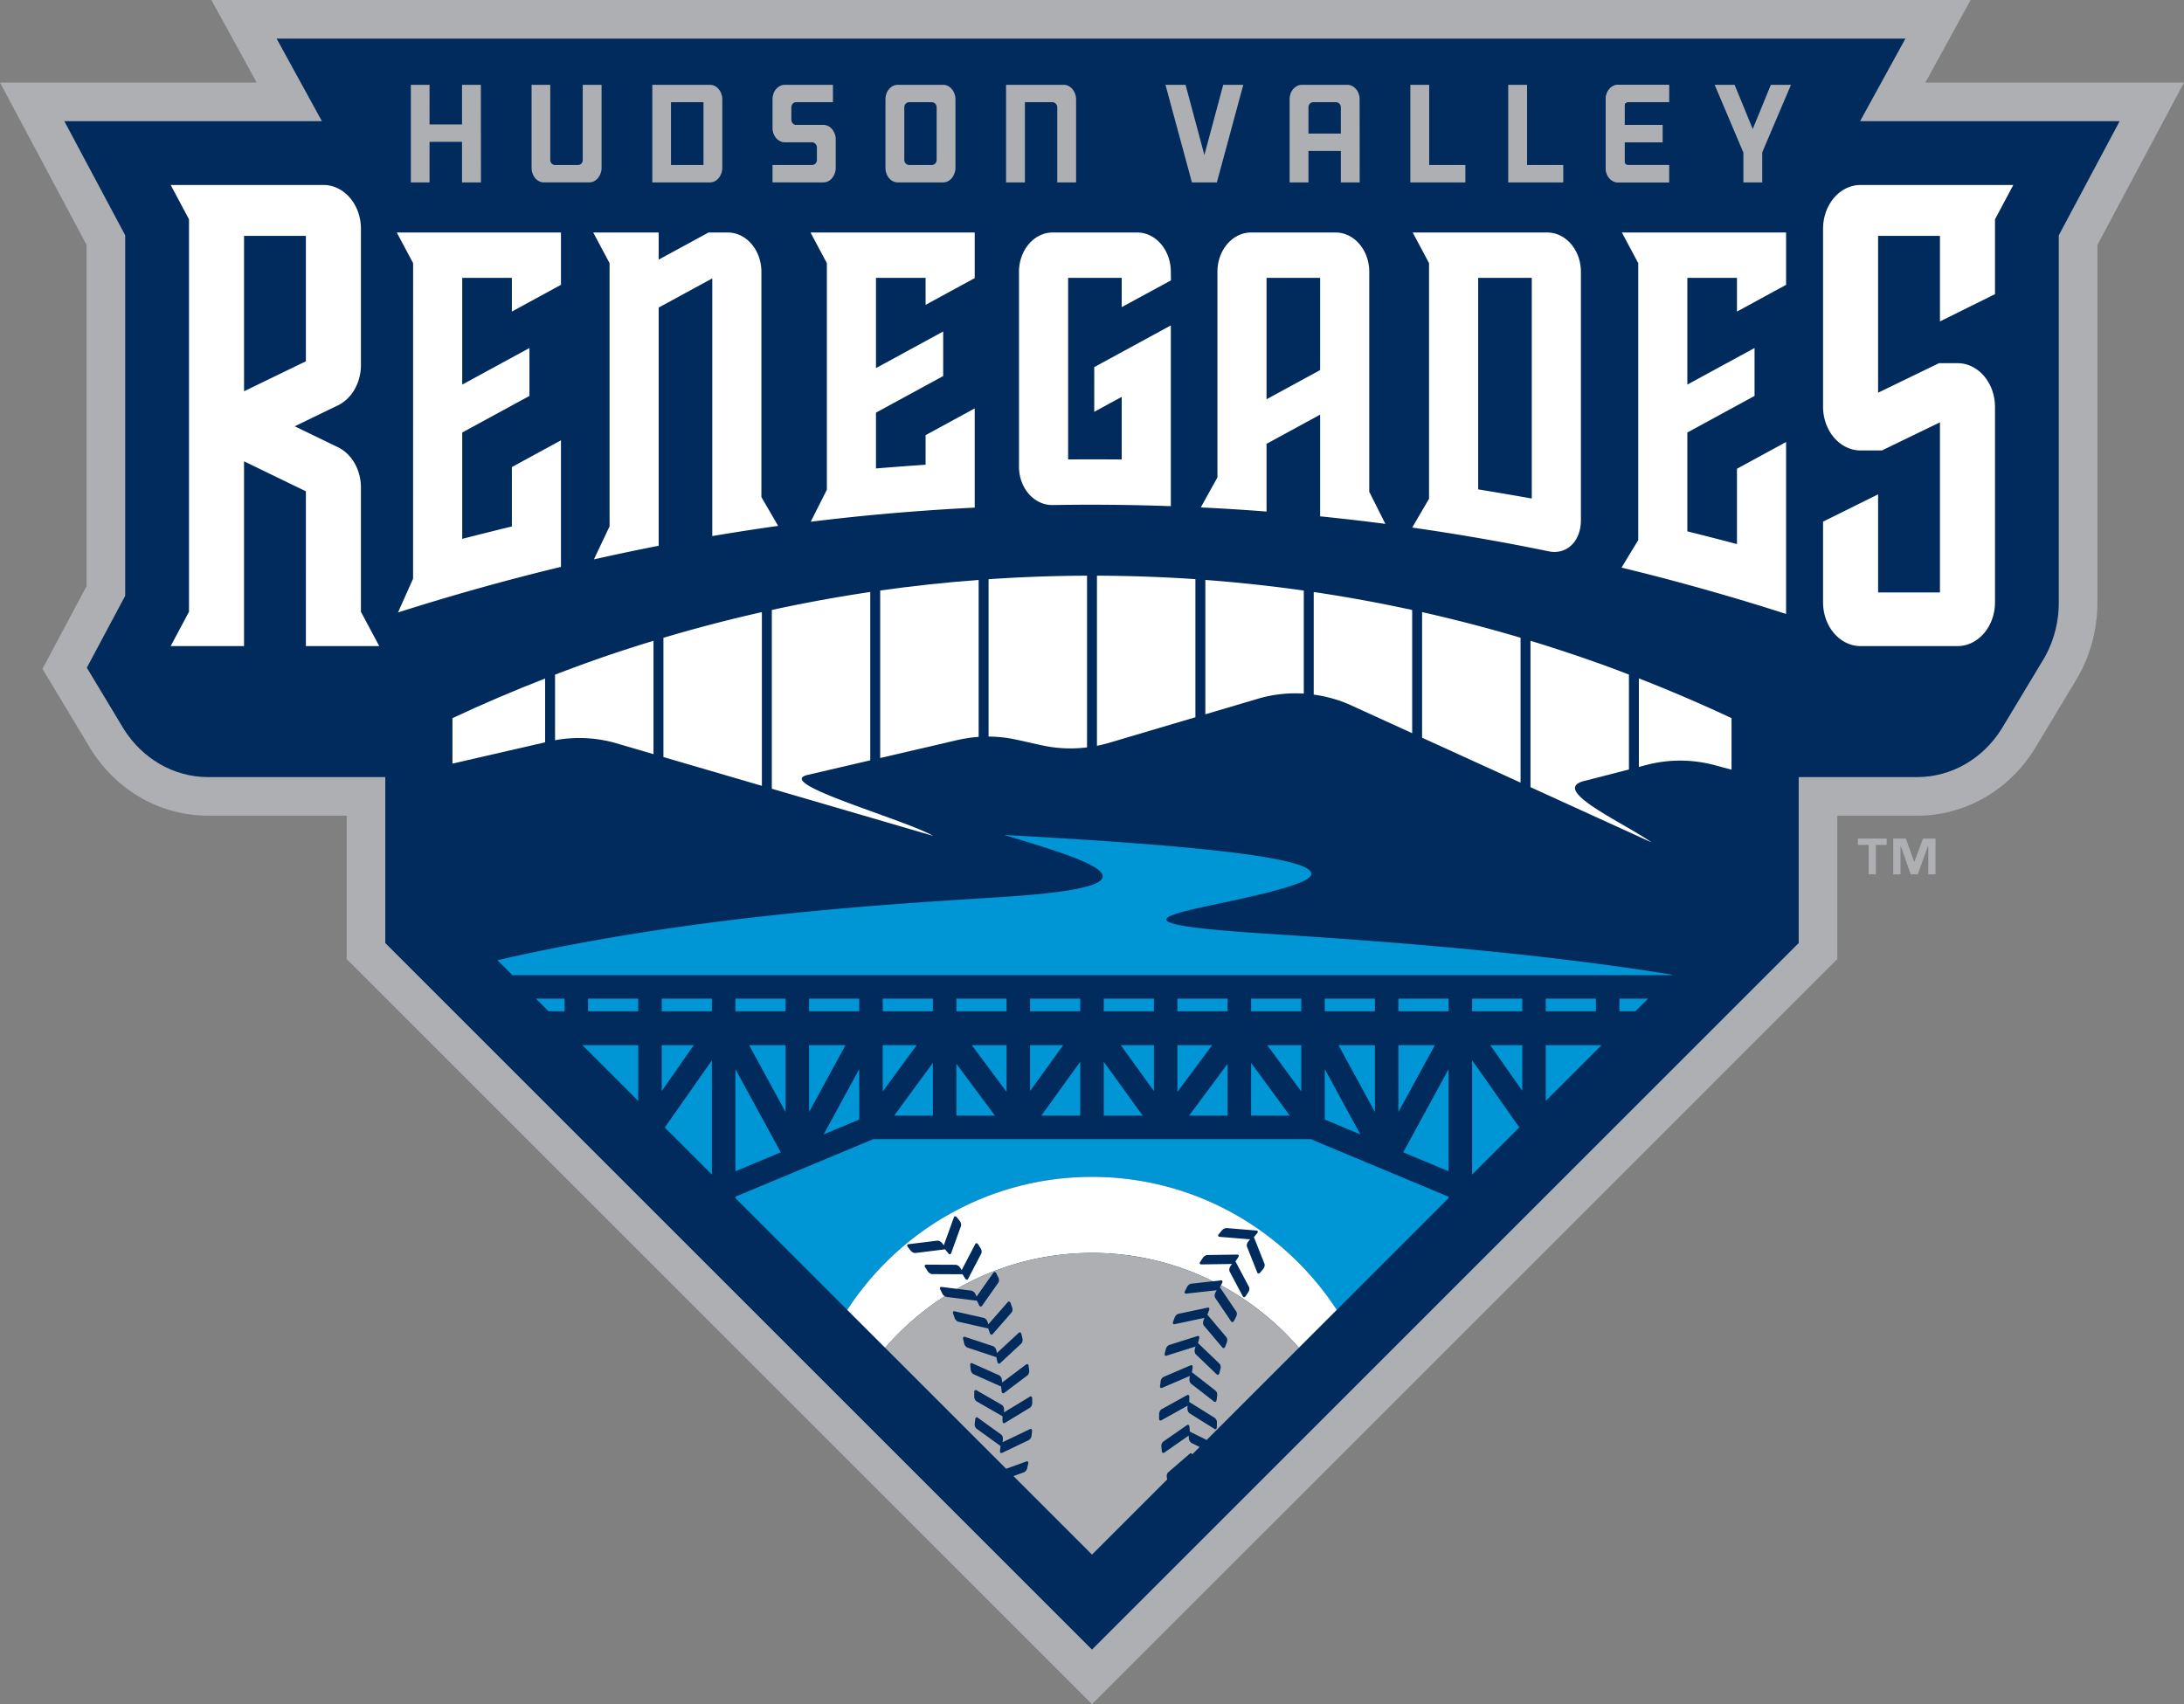 <svg viewBox="0 0 656.365 512.281" xmlns="http://www.w3.org/2000/svg"><rect x="0" y="0" width="656.365" height="512.281" fill="#808080" stroke="none"/><path d="m567.003 253.986h-3.225v8.836h-2.185v-8.836h-3.243v-1.902h8.653zm14.692 8.836h-2.185v-8.555h-.057l-3.104 8.555h-2.113l-3.019-8.555h-.043v8.555h-2.201v-10.738h3.815l2.483 6.995h.06l2.592-6.995h3.771v10.738z" fill="#adafb2"/><path d="m328.181 512.281-223.996-223.994v-43.084h-41.638c-14.192 0-27.332-7.412-35.152-19.826l-.126-.203-14.505-24.114 13.253-24.858v-102.579l-26.017-48.8h77.142l-13.619-24.823h528.722l-13.619 24.823h77.74l-26.022 48.801v107.449c0 8.608-2.364 16.92-6.84 24.046l-12.19 20.256c-7.817 12.416-20.959 19.828-35.151 19.828h-23.987v43.084z" fill="#adafb2"/><path d="m637.023 36.429h-77.856c-.049 0-.101.003-.15.004l13.621-24.826h-489.507l13.619 24.822h-77.409l18.284 34.293v108.379l-11.524 21.612 11.116 18.476c5.466 8.678 14.779 14.406 25.331 14.406h53.244v49.882l212.389 212.389 212.389-212.388v-49.882h35.593c10.552 0 19.865-5.728 25.331-14.406l12.127-20.158c3.25-5.14 5.115-11.318 5.115-17.959v-110.351z" fill="#002b5c"/><path d="m144.541 54.83-.026-29.333h-5.66v11.908h-9.764v-11.908h-5.615v29.333h5.615v-12.2h9.764v12.2zm30.588-29.333v22.556c0 .415-.118.784-.363 1.069a1.381 1.381 0 0 1 -1.071.483h-6.836c-.415 0-.784-.158-1.068-.458-.272-.282-.418-.662-.418-1.093v-22.557h-5.615v24.93c0 .614.101 1.201.3 1.747.195.541.47 1.017.818 1.417.339.391.741.699 1.194.917.45.217.914.322 1.418.322h13.576a3.18 3.18 0 0 0 1.416-.322 3.526 3.526 0 0 0 1.17-.909c.339-.404.62-.889.83-1.437a4.832 4.832 0 0 0 .314-1.735v-24.93zm20.913 0c-.001.02-.002-.033-.002 0v29.333c0 .119.018-.001.018 0h17.288c.504 0 .967-.105 1.416-.322a3.508 3.508 0 0 0 1.17-.909c.34-.403.619-.886.83-1.437a4.83 4.83 0 0 0 .314-1.736v-20.553c0-.609-.106-1.192-.314-1.735a4.693 4.693 0 0 0 -.823-1.406 3.92 3.92 0 0 0 -1.191-.924c-.447-.227-.905-.31-1.402-.31h-17.304zm15.381 24.107h-9.77v-18.881h9.77zm20.744 0v5.225c0 .119-.001-.001-.001-.001l15.275.001c.504 0 .967-.105 1.416-.322a3.468 3.468 0 0 0 1.17-.909c.339-.402.618-.886.829-1.436a4.841 4.841 0 0 0 .314-1.736v-8.516c0-.607-.105-1.181-.312-1.708a5.104 5.104 0 0 0 -.832-1.422 3.501 3.501 0 0 0 -1.17-.909 3.205 3.205 0 0 0 -1.416-.321h-8.161a1.37 1.37 0 0 1 -1.093-.53 1.67 1.67 0 0 1 -.355-1.065v-3.639c0-.41.12-.768.356-1.065a1.365 1.365 0 0 1 1.092-.529h11.051v-5.225c0-.118.001 0 .001 0h-14.434c-.498 0-.956.083-1.402.31a4.181 4.181 0 0 0 -1.219.934 4.22 4.22 0 0 0 -.81 1.384 5.114 5.114 0 0 0 -.299 1.747v8.545c0 .611.1 1.19.297 1.722.198.53.475 1.001.82 1.398a3.73 3.73 0 0 0 1.195.917c.45.217.914.322 1.418.322h8.122c.424 0 .8.173 1.087.501.262.303.399.68.399 1.093v3.682c0 .429-.146.808-.421 1.096a1.438 1.438 0 0 1 -1.065.455h-11.852zm91.236 5.226v-24.957a4.85 4.85 0 0 0 -.327-1.736 4.793 4.793 0 0 0 -.824-1.406 3.925 3.925 0 0 0 -1.19-.923c-.447-.227-.905-.31-1.402-.31h-17.305c-.001.02-.002-.033-.002 0v29.332h5.666v-24.107h8.234c.411 0 .778.157 1.063.453.276.291.421.67.421 1.098v22.556zm44.212-29.333-5.658 21.106-5.657-21.106h-6.036l7.942 29.333h7.503l7.942-29.333zm61.903 24.107v-24.107h-5.666v29.333c0 .119.018-.001.018-.001l16.522.001v-5.225h-10.874zm29.417 0v-24.107h-5.666v29.333c0 .119.018-.001.018-.001l16.522.001v-5.225h-10.874zm30.249-18.881h12.404v-5.226h-15.288c-.504 0-.968.105-1.419.322a3.72 3.72 0 0 0 -1.193.916 4.501 4.501 0 0 0 -.819 1.416 5.128 5.128 0 0 0 -.299 1.748v20.526c0 .613.101 1.201.299 1.748a4.49 4.49 0 0 0 .819 1.416c.34.39.742.699 1.193.916s.915.322 1.419.322h15.288v-5.225h-12.404c-.549 0-.948-.451-.948-1.018v-5.81h11.418c.001-.021.003.034.003 0v-5.226h-11.42v-5.81c-.001-.564.398-1.015.947-1.015z" fill="#adafb2"/><path d="m489.184 30.723h12.404v-5.226h-15.288c-.504 0-.968.105-1.419.322a3.72 3.72 0 0 0 -1.193.916 4.501 4.501 0 0 0 -.819 1.416 5.128 5.128 0 0 0 -.299 1.748v20.526c0 .613.101 1.201.299 1.748a4.49 4.49 0 0 0 .819 1.416c.34.39.742.699 1.193.916s.915.322 1.419.322h15.288v-5.225h-12.404c-.549 0-.948-.451-.948-1.018v-5.81h11.418c.001-.021.003.034.003 0v-5.226h-11.42v-5.81c-.001-.564.398-1.015.947-1.015zm-80.548 24.107-.025-24.957c0-.612-.101-1.201-.299-1.747a4.238 4.238 0 0 0 -.81-1.384 4.181 4.181 0 0 0 -1.219-.934c-.447-.227-.905-.31-1.402-.31h-13.578c-.498 0-.956.083-1.402.31a4.181 4.181 0 0 0 -1.219.934 4.22 4.22 0 0 0 -.81 1.384 5.114 5.114 0 0 0 -.299 1.747v24.957h5.666v-9.447h9.732v9.447zm-15.398-14.673v-7.883c0-.428.145-.807.421-1.098a1.444 1.444 0 0 1 1.063-.453h6.763c.411 0 .778.157 1.063.453.277.291.421.67.421 1.098v7.883zm-106.406-12.02a4.731 4.731 0 0 0 -.824-1.405 3.963 3.963 0 0 0 -1.191-.925c-.446-.226-.904-.31-1.402-.31h-13.576c-.498 0-.956.083-1.402.31a4.138 4.138 0 0 0 -1.218.934 4.224 4.224 0 0 0 -.81 1.384 5.096 5.096 0 0 0 -.3 1.748v20.554c0 .614.101 1.201.3 1.747.197.543.472 1.019.818 1.417.34.391.742.699 1.194.917.45.217.914.322 1.418.322h13.576a3.18 3.18 0 0 0 1.416-.322 3.539 3.539 0 0 0 1.17-.909c.339-.401.619-.886.832-1.438a4.83 4.83 0 0 0 .313-1.734v-20.554a4.806 4.806 0 0 0 -.314-1.736zm-5.339 19.916c0 .428-.145.807-.421 1.098a1.444 1.444 0 0 1 -1.063.453h-6.749c-.411 0-.778-.157-1.063-.453a1.56 1.56 0 0 1 -.421-1.098v-15.78c0-.428.145-.807.421-1.098a1.444 1.444 0 0 1 1.063-.453h6.749c.411 0 .778.157 1.063.453.276.291.421.67.421 1.098zm256.754-22.556h-6.047l-5.44 13.277-5.452-13.277h-5.993l8.633 20.383v8.95h5.666v-9.039z" fill="#adafb2"/><path d="m375.995 335.36h11.636l-11.636-15.868zm0-35.158h15.076v3.787h-15.076zm15.075 13.983h-10.205l10.205 13.916zm-22.14 5.604-11.579 15.571h11.579zm29.205-19.587h15.076v3.787h-15.076zm0 36.338 10.698 4.467-10.698-19.625zm-51.346-22.355h-9.954l9.954 13.783zm-15.075 21.175h11.699l-11.699-16.198zm22.14-35.158h15.076v3.787h-15.076zm0 28.02 10.437-14.037h-10.437zm-22.14-28.02h15.076v3.787h-15.076zm103.637 21.18-13.631 25.006 13.631 5.691zm7.065-21.18h15.076v3.787h-15.076zm-22.141 0h15.076v3.787h-15.076zm82.09-7.064.141-.141c-41.688-6.83-89.025-10.226-121.604-12.311-62.795-4.019-12.095-7.365 8.885-15.013 20.979-7.648-38.99-12.005-88.061-14.689 26.902 8.053 50.509 15.335 0 18.621-32.625 2.123-92.109 5.206-152.225 19.039l4.495 4.495h348.369zm-44.874 21.047h-9.612l9.612 13.69zm-15.075 38.902 14.185-14.186-14.185-20.202zm-29.205-38.902h-10.952l10.952 20.091zm73.486-13.983v3.796h4.807l3.796-3.796zm-22.141 0h15.076v3.796h-15.076zm0 30.744 16.761-16.761h-16.761zm-44.281 3.33 10.952-20.091h-10.952zm-177.123-34.074h15.076v3.787h-15.076zm-78.295 3.796h4.809v-3.796h-8.605zm34.933 34.933 14.157 14.157v-34.337a21823.533 21823.533 0 0 1 -14.157 20.18zm36.297-24.746h-10.952l10.952 20.091zm-15.075 37.894 13.631-5.691-13.631-25.006zm0-51.877h15.076v3.787h-15.076zm-22.141 0h15.076v3.787h-15.076zm-7.065 30.746v-16.763h-16.762zm202.088 11.477h-131.425l-41.457 17.309v.418l33.606 33.606c15.671-24.047 42.783-39.989 73.564-39.989s57.892 15.942 73.563 39.989l33.607-33.607v-.417zm-217.163-42.223h15.076v3.796h-15.076zm22.14 13.983v13.781c2.833-4.038 6.286-8.972 9.647-13.781zm103.638 0h-10.438l10.438 14.037zm-15.076-13.983h15.076v3.787h-15.076zm37.216 18.96-11.699 16.198h11.699zm-37.216 16.198h11.579l-11.579-15.571zm22.14-7.392 9.954-13.783h-9.954zm0-27.766h15.076v3.787h-15.076zm-29.205 19.29-11.636 15.868h11.636zm-15.076-19.29h15.076v3.787h-15.076zm-7.064 21.18-10.698 19.625 10.698-4.467zm-15.076 12.894 10.952-20.091h-10.952zm22.14-6.175 10.206-13.916h-10.206z" fill="#0096d6"/><path d="m328.181 353.769c-30.781 0-57.892 15.942-73.563 39.989l11.401 11.401a82.945 82.945 0 0 1 17.914-15.513c-.296-.183-.573-.453-.72-.754l-.626-1.274c-.236-.478-.058-.82.396-.763l4.603.574c11.983-6.85 25.829-10.794 40.594-10.794a81.526 81.526 0 0 1 36.335 8.523l2.398-.267c.454-.052.625.292.383.77l-.367.717a82.827 82.827 0 0 1 23.412 18.781l11.401-11.401c-15.67-24.047-42.781-39.989-73.561-39.989zm-54.449 22.222-.898-1.119c-.338-.418-.251-.804.193-.859l8.632-1.067c.443-.054 1.074.243 1.411.661l.608.757a.994.994 0 0 1 .053-.279l2.947-8.153c.15-.418.545-.415.883.005l.898 1.118c.337.419.486 1.098.335 1.516l-2.946 8.155c-.15.417-.547.416-.884-.005l-.897-1.119c-.025-.027-.043-.061-.067-.096a.524.524 0 0 1 -.222.078l-8.635 1.069c-.444.054-1.074-.242-1.411-.662zm21.17.827-3.959 7.601c-.201.388-.601.339-.89-.115l-.767-1.206c-.022-.031-.037-.067-.056-.101a.54.54 0 0 1 -.234.048l-8.826-.044c-.452-.001-1.051-.371-1.34-.824l-.768-1.207c-.289-.451-.156-.816.297-.815l8.826.041c.452.003 1.053.373 1.339.824l.522.818c.02-.095.046-.187.086-.264l3.961-7.604c.202-.389.6-.337.889.116l.768 1.207c.286.452.355 1.135.152 1.525zm80.293 11.547-.787 1.197c-.297.448-.702.506-.905.122l-3.95-7.457c-.201-.383-.126-1.058.171-1.506l.533-.812a1.108 1.108 0 0 1 -.287.049l-8.951.128c-.458.005-.59-.353-.294-.803l.79-1.199c.295-.449.907-.818 1.367-.824l8.948-.127c.458-.008.591.351.296.802l-.789 1.197a2.826 2.826 0 0 1 -.07.093.5.5 0 0 1 .148.177l3.95 7.459c.203.382.127 1.056-.17 1.504zm4.487-6.98-.923 1.112c-.343.418-.755.434-.912.037l-3.085-7.792c-.16-.399-.007-1.062.339-1.479l.624-.756a1.064 1.064 0 0 1 -.294.02l-8.923-.734c-.457-.04-.547-.408-.201-.826l.922-1.115c.344-.416.996-.725 1.454-.687l8.921.737c.458.035.55.405.201.824l-.922 1.114c-.022.029-.051.055-.079.084a.532.532 0 0 1 .13.19l3.087 7.793c.158.399.004 1.061-.339 1.478z" fill="#fff"/><path d="m350.665 444.051c-.108-.518.075-1.171.408-1.46l6.507-5.617c.282-.245.573-.133.725.221l2.226-2.226-2.404-1.192c-.408-.199-.776-.79-.824-1.316l-.088-.95a1.066 1.066 0 0 1 -.201.197l-7.114 4.952c-.364.254-.699.034-.747-.493l-.129-1.403c-.048-.525.207-1.157.572-1.411l7.115-4.954c.364-.254.698-.034.748.493l.129 1.402c.004.038 0 .074.002.112a.594.594 0 0 1 .234.064l4.819 2.387 27.701-27.701a82.827 82.827 0 0 0 -23.412-18.781l-.281.551c-.017.034-.04.065-.059.097.06.036.119.088.169.162l4.77 7.045c.246.358.247 1.038.002 1.513l-.65 1.268c-.242.475-.636.568-.882.207l-4.769-7.041c-.246-.362-.246-1.041-.004-1.515l.44-.859c-.095.035-.19.065-.28.074l-8.88.991c-.456.05-.625-.295-.381-.77l.648-1.27c.242-.476.807-.902 1.263-.952l6.48-.721a81.526 81.526 0 0 0 -36.335-8.523c-14.765 0-28.611 3.944-40.594 10.794l4.267.532c.454.056 1.014.49 1.248.969l.425.863a.94.94 0 0 1 .118-.249l4.907-6.971c.251-.356.646-.258.879.222l.628 1.273c.233.479.218 1.155-.033 1.512l-4.907 6.97c-.25.359-.644.259-.88-.219l-.625-1.276c-.017-.032-.028-.07-.043-.104a.609.609 0 0 1 -.243.016l-8.87-1.106c-.169-.022-.35-.107-.526-.216a82.89 82.89 0 0 0 -17.914 15.513l36.363 36.362 6.066-2.201c.429-.156.683.14.565.658l-.311 1.382c-.115.519-.56 1.063-.988 1.218l-3.136 1.137 23.604 23.604 22.619-22.619zm-63.741-47.814-.477-1.332c-.179-.5.035-.821.481-.722l8.684 1.96c.445.1.95.586 1.128 1.083l.325.903a1.06 1.06 0 0 1 .144-.238l5.665-6.47c.289-.33.668-.195.849.304l.476 1.332c.179.498.088 1.17-.201 1.501l-5.661 6.469c-.291.33-.671.198-.852-.305l-.476-1.33c-.012-.035-.019-.072-.03-.109a.569.569 0 0 1 -.242-.005l-8.683-1.959c-.445-.099-.952-.587-1.13-1.082zm2.854 7.671-.323-1.372c-.121-.514.129-.815.561-.674l8.4 2.79c.431.141.878.676.999 1.188l.22.928a1.04 1.04 0 0 1 .171-.22l6.357-5.898c.325-.301.687-.13.808.385l.323 1.372c.12.513-.046 1.175-.371 1.478l-6.356 5.895c-.325.303-.687.131-.81-.385l-.321-1.369c-.009-.038-.012-.075-.018-.112a.603.603 0 0 1 -.24-.03l-8.401-2.788c-.431-.141-.877-.675-.999-1.188zm1.966 7.915-.165-1.398c-.063-.523.22-.799.633-.616l8.025 3.587c.411.186.792.76.856 1.283l.113.947a1.01 1.01 0 0 1 .195-.205l6.981-5.261c.358-.269.697-.063.76.462l.163 1.397c.064.523-.178 1.167-.535 1.434l-6.977 5.26c-.358.269-.699.065-.761-.459l-.166-1.398c-.005-.037-.002-.073-.004-.112a.553.553 0 0 1 -.235-.054l-8.027-3.587c-.41-.183-.795-.757-.856-1.28zm18.269 19.78c-.057.526-.437 1.109-.846 1.306l-7.991 3.819c-.409.197-.694-.069-.638-.596l.155-1.402c.003-.037.014-.073.02-.111a.549.549 0 0 1 -.216-.097l-7.018-5.059c-.36-.26-.605-.897-.547-1.42l.155-1.404c.057-.526.396-.743.754-.484l7.02 5.061c.359.259.604.896.546 1.42l-.103.948c.078-.063.156-.122.238-.161l7.991-3.822c.41-.195.694.072.635.599zm-.491-8.438-7.527 4.566c-.386.233-.7-.005-.704-.534l-.004-1.406c-.001-.037.005-.075.007-.114a.554.554 0 0 1 -.227-.074l-7.565-4.348c-.387-.223-.702-.83-.704-1.358l-.006-1.407c-.004-.528.308-.776.696-.554l7.565 4.349c.387.223.702.831.704 1.359l.006.953c.068-.073.14-.139.216-.185l7.529-4.566c.386-.231.7.006.703.535l.006 1.407c.002.526-.311 1.143-.695 1.377zm43.028-25.845.501-1.326c.186-.495.702-.972 1.148-1.068l8.71-1.842c.444-.094.656.233.468.731l-.501 1.325a.795.795 0 0 1 -.049.102c.065.03.129.074.186.145l5.541 6.551c.283.336.361 1.011.173 1.506l-.501 1.326c-.188.497-.571.628-.854.293l-5.538-6.551c-.284-.335-.362-1.01-.174-1.508l.337-.898c-.09.046-.181.085-.269.102l-8.71 1.843c-.447.094-.656-.232-.468-.731zm-2.503 9.523.345-1.368c.13-.514.587-1.038 1.02-1.176l8.445-2.67c.434-.137.678.166.549.681l-.349 1.366c-.007.037-.022.072-.034.106a.627.627 0 0 1 .201.128l6.247 5.985c.318.308.473.974.342 1.485l-.348 1.368c-.129.512-.495.679-.814.374l-6.246-5.99c-.321-.306-.474-.971-.343-1.482l.235-.926a1.25 1.25 0 0 1 -.259.129l-8.445 2.67c-.435.137-.679-.167-.546-.68zm-1.222 8.325c.071-.525.466-1.09.881-1.269l8.089-3.474c.413-.177.691.103.621.626l-.191 1.394c-.005.038-.016.074-.024.112.07.017.141.048.215.104l6.885 5.358c.352.275.581.921.509 1.444l-.191 1.393c-.071.524-.413.726-.767.452l-6.885-5.359c-.352-.274-.58-.921-.508-1.444l.126-.944a1.056 1.056 0 0 1 -.24.153l-8.09 3.474c-.415.175-.693-.103-.62-.626zm-.488 11.205.031-1.406c.01-.529.338-1.131.731-1.347l7.642-4.238c.392-.216.701.034.69.563l-.031 1.406c-.001.037-.008.073-.012.112.071.01.147.035.226.085l7.449 4.668c.38.241.681.861.669 1.388l-.031 1.407c-.011.527-.329.761-.713.523l-7.447-4.67c-.382-.24-.68-.861-.67-1.389l.021-.953a.957.957 0 0 1 -.223.176l-7.645 4.239c-.39.216-.699-.036-.687-.564z" fill="#adafb2"/><g fill="#fff"><path d="m294.116 174.327c-9.954.745-19.823 1.8-29.589 3.182v50.351l23.224-5.411c2.099-.489 4.227-.8 6.365-.945zm-130.29 29.626c-9.432 3.683-18.731 7.636-27.848 11.924v13.663l27.848-6.402z"/><path d="m242.936 232.891 18.607-4.335v-50.606a450.18 450.18 0 0 0 -29.589 5.409v53.735l48.528 14.182c-9.289-5.217-48.724-16.028-37.546-18.385zm-46.538-40.266a449.7 449.7 0 0 0 -11.521 3.661c-6.087 2.036-12.096 4.239-18.068 6.522v19.705a40.025 40.025 0 0 1 19.459 1.23l10.13 2.96zm2.984 34.95 29.589 8.647v-52.218a448.76 448.76 0 0 0 -29.589 7.721zm228.008-5.814 29.589 13.502v-43.556a448.963 448.963 0 0 0 -29.589-7.704zm65.145 8.774 2.316-.596a40.038 40.038 0 0 1 20.528.086l5.005 1.35v-15.499a450.812 450.812 0 0 0 -27.849-11.952zm-68.129-47.173a449.408 449.408 0 0 0 -29.59-5.402v30.84c4.11.561 8.146 1.721 11.946 3.549l17.644 8.051z"/><path d="m476.158 234.751 13.393-3.448v-28.517c-1.642-.628-3.278-1.27-4.929-1.88a451.138 451.138 0 0 0 -24.66-8.279v43.996l36.385 16.603c-8.285-5.875-30.871-15.875-20.189-18.475zm-84.325-57.228a452.51 452.51 0 0 0 -29.589-3.192v40.389l15.796-4.679c4.509-1.336 9.176-1.827 13.792-1.547v-30.971zm-32.572-3.426a457.188 457.188 0 0 0 -29.589-1.044v51.128a40.193 40.193 0 0 0 3.474-.842l26.114-7.735v-41.507zm-32.573-1.045a456.46 456.46 0 0 0 -29.589 1.062v47.302c2.812.019 5.624.323 8.387.934l7.639 1.691a40.003 40.003 0 0 0 13.563.624z"/><path d="m599.559 88.425v-22.491l5.506-10.328h-45.898c-6.216 0-11.274 5.897-11.274 13.145v53.506c0 7.248 5.058 13.145 11.274 13.145h6.43l17.424-8.449v51.138h-18.59v-29.486l-16.538 8.197v24.27c0 7.248 5.058 13.145 11.274 13.145h29.118c6.216 0 11.274-5.897 11.274-13.145v-58.758c0-7.249-5.058-13.145-11.274-13.145h-5.546l-18.308 8.878v-47.145h18.59v25.72zm-183.214 69.052c-1.558-3.117-4.838-9.654-4.838-9.654v-66.123c0-6.513-4.536-11.812-10.114-11.812h-25.403c-5.577 0-10.114 5.299-10.114 11.812v61.818l-5.002 9.015a671.73 671.73 0 0 1 19.763 1.239v-20.355l16.109-8.772v30.568c7.214.737 13.543 1.468 19.599 2.264zm-35.708-37.455v-36.503h16.109v27.729zm141.379 43.53a1204.26 1204.26 0 0 0 -14.915-3.829v-29.705l20.2-11.001v-14.407l-20.2 11.004v-32.095h14.915v10.139l14.761-8.04v-15.73h-49.348l4.912 9.213v83.259s-3.414 5.627-5.012 8.267c16.269 3.938 33.277 8.728 49.449 13.927v-51.685l-14.761 8.04v22.643zm-368.186-5.292c-4.319 1.034-11.892 2.949-14.915 3.725v-31.966l20.201-11.001v-14.408l-20.201 11.004v-32.095h14.915v10.139l14.76-8.04v-15.73h-49.347l4.913 9.213-.013 94.859s-3.067 6.861-4.533 10.153c16.034-5.12 32.873-9.833 48.98-13.707v-38.043l-14.76 8.04zm124.343-18.564c-4.377.296-11.2.813-14.915 1.124v-16.773l20.201-11.001v-13.398l-20.201 11.004v-27.133h14.915v8.118l14.76-8.04v-13.709h-49.347l4.913 9.213v68.111s-3.287 6.521-4.848 9.629c15.902-1.979 32.071-3.373 49.282-4.25v-29.823l-14.76 8.04zm58.942-1.575c-4.763-.053-12.327-.04-16.109-.015v-54.587h16.109v8.804l14.796-8.037-.037-2.564c0-6.535-4.536-11.834-10.112-11.834h-25.404c-5.577 0-10.114 5.299-10.114 11.812v58.597c0 3.38 1.267 6.565 3.478 8.74 1.861 1.831 4.224 2.857 6.754 2.777a689.56 689.56 0 0 1 11.373-.095c8.029 0 15.972.144 24.026.435v-54.333l-23.019 12.538v13.438l8.258-4.497v18.821zm-245.184 56.096h22.044l-5.505-10.323v-37.341c0-5.336-2.736-10.105-6.972-12.151l-12.914-6.257 12.913-6.257c4.237-2.046 6.973-6.816 6.973-12.152v-40.985c0-7.248-5.058-13.145-11.276-13.145h-45.896l5.505 10.323v117.965l-5.505 10.323h22.044v-55.545l18.589 9.013zm-18.588-76.6v-46.715h18.589v37.701zm398.183 46.889c2.297-1.686 3.587-4.632 3.589-8.129v-74.677c0-6.513-4.536-11.812-10.114-11.812l-40.432-.001 4.904 9.214v70.834s-4.3 7.351-5.057 8.649a738.348 738.348 0 0 1 19.402 3.06 640.54 640.54 0 0 1 21.546 4.074c1.005.209 3.636.642 6.162-1.212zm-11.172-14.651c-4.14-.735-11.645-2.032-16.109-2.742v-63.594h16.109zm-282.071-79.967 4.913 9.213v79.119s-3.186 6.719-4.706 9.932a686.38 686.38 0 0 1 19.466-4.094v-71.604l16.109-8.772v77.466a688.423 688.423 0 0 1 19.788-3.064 11096.52 11096.52 0 0 0 -5.027-8.667v-67.717c0-6.513-4.537-11.812-10.114-11.812h-5.775l-14.981 8.16v-8.16z"/></g></svg>